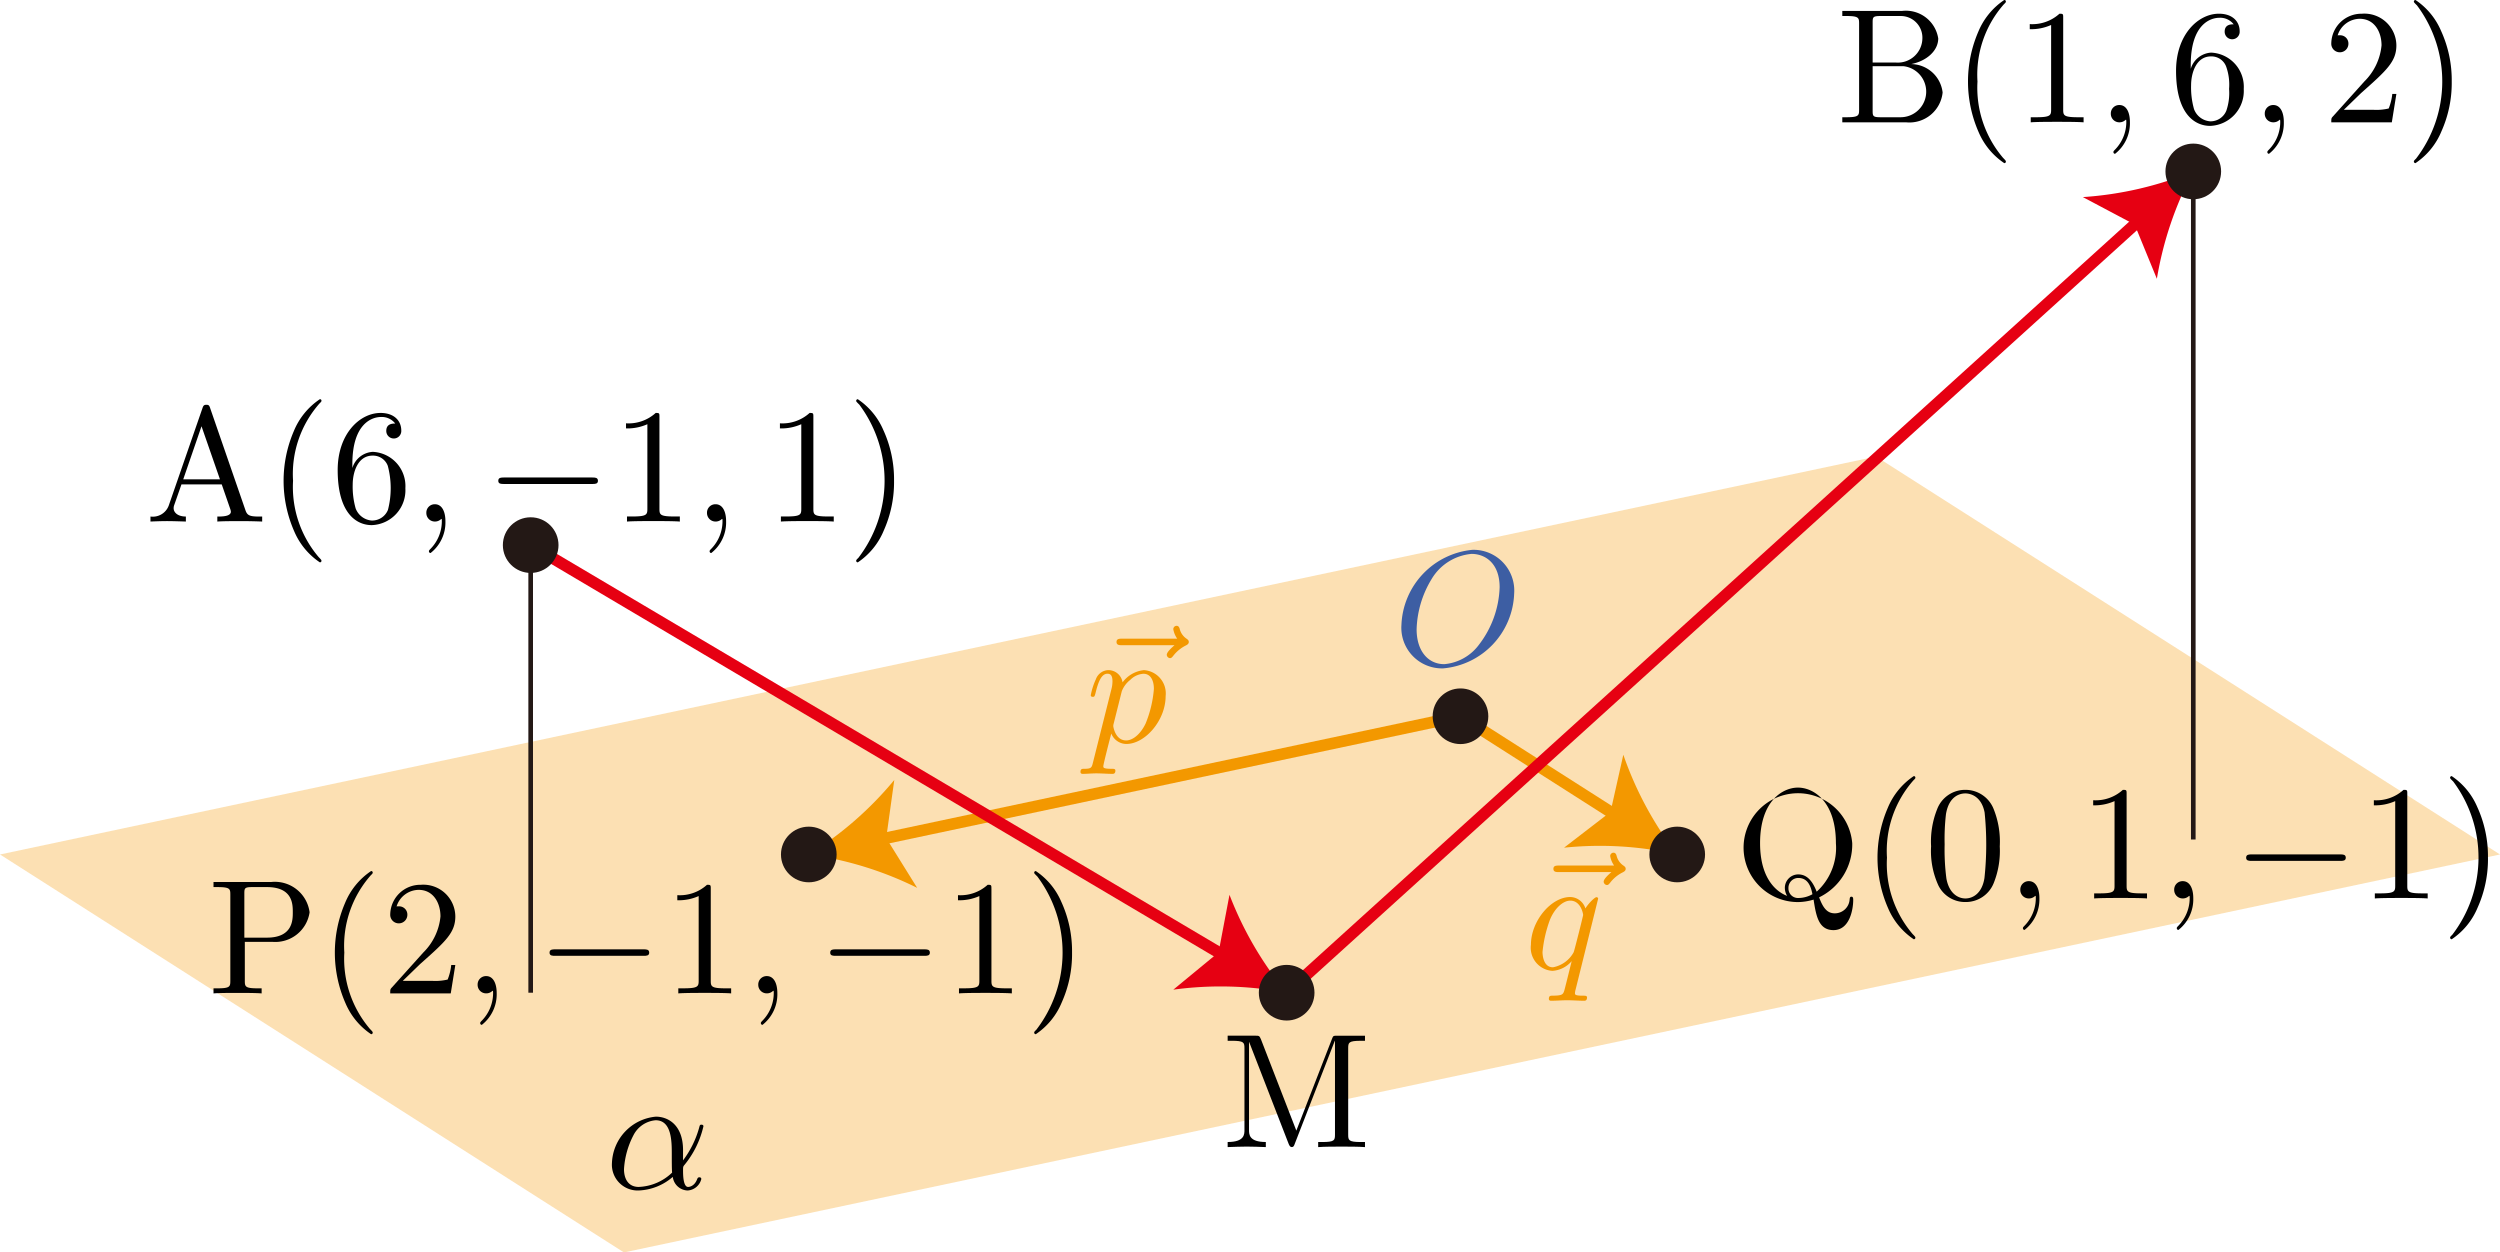 <svg id="第_問" data-name="第４問" xmlns="http://www.w3.org/2000/svg" viewBox="0 0 152.836 76.567"><title>2018本2B</title><g id="_2B_4_02" data-name="2B_4_02"><polygon points="152.836 52.238 38.144 76.567 0 52.238 114.691 27.91 152.836 52.238" fill="#f39800" fill-opacity="0.3"/><g id="_p" data-name="→p"><line x1="89.286" y1="43.788" x2="53.629" y2="51.351" fill="none" stroke="#f39800" stroke-miterlimit="10" stroke-width="0.709"/><path d="M72.52,434.968a21.415,21.415,0,0,0,5.226-4.554l-.493,3.55,1.892,3.043A21.397,21.397,0,0,0,72.52,434.968Z" transform="translate(-23.075 -382.729)" fill="#f39800"/><path d="M94.874,422.175c-.139.129-.469.409-.469.586a.217.217,0,0,0,.199.204c.09,0,.14-.075.19-.133a2.223,2.223,0,0,1,.788-.648c.07-.04.169-.089.169-.209,0-.102-.07-.151-.139-.2a1.019,1.019,0,0,1-.409-.569c-.02-.089-.06-.218-.2-.218a.206.206,0,0,0-.199.209,1.441,1.441,0,0,0,.239.577h-3.36c-.17,0-.35,0-.35.2s.179.2.35.2h3.191" transform="translate(-23.075 -382.729)" fill="#f39800"/><path d="M89.898,429.322c-.08.336-.1.407-.539.407-.12,0-.229,0-.229.19,0,.08.05.12.13.12.27,0,.558-.031.838-.031.329,0,.668.031.987.031.05,0,.179,0,.179-.199,0-.111-.1-.111-.239-.111-.499,0-.499-.071-.499-.159,0-.119.419-1.748.488-1.996a.997.997,0,0,0,.918.637c1.157,0,2.403-1.451,2.403-2.921a1.429,1.429,0,0,0-1.326-1.593,1.853,1.853,0,0,0-1.307.748.88.88,0,0,0-.897-.748.843.843,0,0,0-.738.566,4.199,4.199,0,0,0-.309.969c0,.097.1.097.12.097.1,0,.11-.009.17-.226.17-.708.369-1.186.728-1.186.169,0,.309.075.309.456a1.86,1.86,0,0,1-.07.509l-1.116,4.438Zm1.755-4.328a1.617,1.617,0,0,1,.518-.699,1.255,1.255,0,0,1,.808-.376c.399,0,.638.345.638.934a7.066,7.066,0,0,1-.508,2.115c-.339.699-.818,1.027-1.187,1.027-.658,0-.788-.827-.788-.885a.65.65,0,0,1,.03-.164l.489-1.952" transform="translate(-23.075 -382.729)" fill="#f39800"/></g><g id="_q" data-name="→q"><line x1="89.286" y1="43.788" x2="98.93" y2="49.939" fill="none" stroke="#f39800" stroke-miterlimit="10" stroke-width="0.709"/><path d="M125.611,434.968a21.417,21.417,0,0,0-6.919-.416l2.84-2.186.784-3.497A21.399,21.399,0,0,0,125.611,434.968Z" transform="translate(-23.075 -382.729)" fill="#f39800"/><path d="M121.583,436.045c-.14.129-.469.409-.469.586a.217.217,0,0,0,.199.204c.09,0,.14-.075.19-.133a2.223,2.223,0,0,1,.788-.648c.07-.04.169-.089.169-.209,0-.102-.07-.151-.139-.2a1.019,1.019,0,0,1-.409-.569c-.02-.089-.06-.218-.2-.218a.206.206,0,0,0-.199.209,1.441,1.441,0,0,0,.239.577h-3.36c-.17,0-.35,0-.35.2s.18.2.35.2h3.191" transform="translate(-23.075 -382.729)" fill="#f39800"/><path d="M120.776,437.674a.097.097,0,0,0-.1-.097c-.11,0-.508.398-.678.69a.989.989,0,0,0-.928-.699c-1.177,0-2.403,1.474-2.403,2.921a1.415,1.415,0,0,0,1.317,1.593,1.696,1.696,0,0,0,1.177-.597c-.09.35-.419,1.695-.449,1.783-.08.283-.16.323-.718.332-.13,0-.23,0-.23.199,0,.009,0,.111.13.111.319,0,.668-.031.997-.031.339,0,.698.031,1.027.031.05,0,.179,0,.179-.199,0-.111-.1-.111-.259-.111-.479,0-.479-.071-.479-.159a.944.944,0,0,1,.04-.217l1.376-5.549Zm-2.762,4.19c-.598,0-.638-.77-.638-.938a7.784,7.784,0,0,1,.459-1.982c.309-.739.827-1.155,1.236-1.155.648,0,.788.805.788.876,0,.058-.549,2.239-.579,2.279a1.818,1.818,0,0,1-1.266.92" transform="translate(-23.075 -382.729)" fill="#f39800"/></g><circle cx="89.286" cy="43.788" r="1.701" fill="#231815"/><path d="M64.833,453.048c0-1.562-.927-2.053-1.665-2.053a2.955,2.955,0,0,0-2.682,2.832,1.576,1.576,0,0,0,1.615,1.682,3.363,3.363,0,0,0,2.104-.832.946.946,0,0,0,.908.832.92.92,0,0,0,.837-.704.106.106,0,0,0-.12-.102c-.07,0-.1.031-.13.102-.18.487-.538.487-.558.487-.309,0-.309-.779-.309-1.018,0-.208,0-.23.1-.345a5.752,5.752,0,0,0,1.147-2.35c0-.018-.01-.093-.12-.093-.1,0-.1.027-.15.208a5.933,5.933,0,0,1-.978,1.974v-.62Zm-.668,1.367a3.11,3.11,0,0,1-2.045.876c-.598,0-.897-.447-.897-1.089a5.143,5.143,0,0,1,.578-2.071,1.681,1.681,0,0,1,1.356-.916c.987,0,.987,1.305.987,2.08,0,.372,0,.947.02,1.12" transform="translate(-23.075 -382.729)"/><path d="M115.642,419.02a2.492,2.492,0,0,0-2.543-2.678,4.8,4.8,0,0,0-4.348,4.588,2.485,2.485,0,0,0,2.553,2.66,4.76,4.76,0,0,0,4.338-4.57Zm-4.278,4.312c-.987,0-1.685-.813-1.685-2.127a6.228,6.228,0,0,1,.907-3.06,3.165,3.165,0,0,1,2.453-1.554c.818,0,1.715.555,1.715,2.043a6.067,6.067,0,0,1-1.256,3.5,2.96,2.96,0,0,1-2.134,1.199" transform="translate(-23.075 -382.729)" fill="#3d5ea3"/><line x1="78.659" y1="60.689" x2="130.915" y2="13.351" fill="none" stroke="#e60012" stroke-miterlimit="10" stroke-width="0.709"/><path d="M157.16,393.209a21.416,21.416,0,0,0-2.226,6.564l-1.359-3.316-3.166-1.679A21.4,21.4,0,0,0,157.16,393.209Z" transform="translate(-23.075 -382.729)" fill="#e60012"/><line x1="32.443" y1="33.325" x2="74.978" y2="58.51" fill="none" stroke="#e60012" stroke-miterlimit="10" stroke-width="0.709"/><path d="M101.734,443.418a21.418,21.418,0,0,0-6.929-.186l2.766-2.279.668-3.521A21.397,21.397,0,0,0,101.734,443.418Z" transform="translate(-23.075 -382.729)" fill="#e60012"/><g id="点M"><circle cx="78.659" cy="60.689" r="1.701" fill="#231815"/><path d="M100.161,446.263c-.09-.218-.12-.218-.349-.218H98.127v.311h.239c.768,0,.788.107.788.466v4.986c0,.271,0,.737-1.027.737v.311c.349-.013.837-.031,1.166-.031s.818.018,1.167.031v-.311c-1.027,0-1.027-.466-1.027-.737v-5.372h.01l2.403,6.198c.05.129.1.222.2.222.109,0,.139-.08.179-.191l2.453-6.309h.01V452.08c0,.36-.02.466-.788.466h-.239v.311c.368-.031,1.046-.031,1.436-.031s1.057,0,1.426.031v-.311h-.239c-.768,0-.788-.106-.788-.466v-5.257c0-.36.02-.466.788-.466h.239v-.311h-1.685c-.259,0-.259.009-.329.186l-2.183,5.617-2.164-5.585" transform="translate(-23.075 -382.729)"/></g><g id="点Q"><circle cx="102.536" cy="52.238" r="1.701" fill="#231815"/><path d="M132.331,437.499c-.538-.2-1.655-.928-1.655-3.224,0-2.594,1.396-3.397,2.313-3.397.967,0,2.323.857,2.323,3.397a3.618,3.618,0,0,1-1.176,2.967c-.219-.564-.539-1.057-1.127-1.057a.822.822,0,0,0-.818.835.959.959,0,0,0,.14.48Zm1.546-.102a1.777,1.777,0,0,1-.878.231.581.581,0,0,1-.588-.608.602.602,0,0,1,.599-.617c.539,0,.758.417.867.995Zm.409.191a3.594,3.594,0,0,0,2.024-3.313,3.327,3.327,0,1,0-3.311,3.602,3.397,3.397,0,0,0,.948-.151c.149.95.289,1.865,1.216,1.865,1.017,0,1.207-1.323,1.207-1.834,0-.098,0-.209-.11-.209-.09,0-.1.08-.11.178a.906.906,0,0,1-.908.839c-.469,0-.718-.338-.957-.977" transform="translate(-23.075 -382.729)"/><path d="M140.169,440.047c0-.027,0-.049-.169-.218a6.61,6.61,0,0,1-1.566-4.666,6.517,6.517,0,0,1,1.606-4.715c.129-.124.129-.142.129-.169a.089.089,0,0,0-.1-.102,4.329,4.329,0,0,0-1.586,1.942,7.684,7.684,0,0,0,.03,6.155,4.312,4.312,0,0,0,1.556,1.875.091.091,0,0,0,.1-.102" transform="translate(-23.075 -382.729)"/><path d="M145.33,434.465a5.338,5.338,0,0,0-.399-2.335,1.85,1.85,0,0,0-1.695-1.114,1.826,1.826,0,0,0-1.736,1.185,5.334,5.334,0,0,0-.369,2.264,5.042,5.042,0,0,0,.449,2.401,1.819,1.819,0,0,0,1.645,1.008,1.839,1.839,0,0,0,1.735-1.159,5.28,5.28,0,0,0,.369-2.25Zm-2.104,3.191c-.389,0-.977-.248-1.157-1.207a13.595,13.595,0,0,1-.11-2.104,13.379,13.379,0,0,1,.08-1.833c.19-1.185.938-1.278,1.187-1.278.329,0,.987.182,1.177,1.167a19.262,19.262,0,0,1-.01,4.008c-.15.95-.718,1.247-1.167,1.247" transform="translate(-23.075 -382.729)"/><path d="M147.753,437.646c0-.661-.249-1.048-.639-1.048a.512.512,0,0,0-.529.528.52.52,0,0,0,.529.529.531.531,0,0,0,.349-.128c.03-.022.04-.031.05-.031s.02.009.02.15a2.416,2.416,0,0,1-.678,1.665c-.11.11-.11.128-.11.163a.101.101,0,0,0,.1.106,2.376,2.376,0,0,0,.908-1.934" transform="translate(-23.075 -382.729)"/><path d="M153.084,431.273c0-.24,0-.257-.229-.257a2.474,2.474,0,0,1-1.815.635v.311a3.006,3.006,0,0,0,1.306-.258v5.162c0,.364-.03.479-.927.479H151.1v.311c.349-.031,1.217-.031,1.615-.031s1.266,0,1.616.031v-.311h-.32c-.898,0-.927-.107-.927-.479v-5.593" transform="translate(-23.075 -382.729)"/><path d="M157.16,437.646c0-.661-.249-1.048-.639-1.048a.512.512,0,0,0-.528.528.519.519,0,0,0,.528.529.531.531,0,0,0,.349-.128c.03-.022.04-.031.05-.031s.02.009.02.15a2.417,2.417,0,0,1-.678,1.665c-.11.11-.11.128-.11.163a.101.101,0,0,0,.1.106,2.376,2.376,0,0,0,.908-1.934" transform="translate(-23.075 -382.729)"/><path d="M166.134,435.359c.17,0,.349,0,.349-.194,0-.203-.18-.203-.349-.203H160.74c-.17,0-.349,0-.349.203,0,.194.18.194.349.194h5.395" transform="translate(-23.075 -382.729)"/><path d="M170.243,431.273c0-.24,0-.257-.229-.257a2.473,2.473,0,0,1-1.815.635v.311a3.004,3.004,0,0,0,1.306-.258v5.162c0,.364-.03.479-.927.479h-.319v.311c.349-.031,1.217-.031,1.616-.031s1.266,0,1.615.031v-.311h-.32c-.897,0-.927-.107-.927-.479v-5.593" transform="translate(-23.075 -382.729)"/><path d="M175.175,435.163a7.251,7.251,0,0,0-.659-3.111,4.305,4.305,0,0,0-1.555-1.875.095.095,0,0,0-.1.102c0,.027,0,.044.19.227a7.758,7.758,0,0,1-.059,9.372c-.13.12-.13.142-.13.169a.095.095,0,0,0,.1.102,4.322,4.322,0,0,0,1.586-1.946,7.238,7.238,0,0,0,.628-3.04" transform="translate(-23.075 -382.729)"/></g><g id="点P"><circle cx="49.445" cy="52.238" r="1.701" fill="#231815"/><path d="M38.043,440.308h1.685a2.119,2.119,0,0,0,2.274-1.807,2.141,2.141,0,0,0-2.354-1.851h-3.52v.311h.24c.768,0,.788.107.788.466v5.257c0,.36-.02.466-.788.466h-.24v.311c.349-.031,1.087-.031,1.466-.031s1.127,0,1.476.031V443.15H38.83c-.768,0-.788-.106-.788-.466v-2.375Zm-.03-.258v-2.695c0-.329.02-.395.489-.395h.887c1.586,0,1.586,1.052,1.586,1.541,0,.471,0,1.55-1.586,1.55H38.013" transform="translate(-23.075 -382.729)"/><path d="M45.86,445.851c0-.027,0-.049-.169-.218a6.61,6.61,0,0,1-1.566-4.666,6.519,6.519,0,0,1,1.606-4.715c.129-.124.129-.142.129-.169a.089.089,0,0,0-.1-.102,4.328,4.328,0,0,0-1.586,1.942,7.689,7.689,0,0,0,.03,6.155,4.312,4.312,0,0,0,1.556,1.875.091.091,0,0,0,.1-.102" transform="translate(-23.075 -382.729)"/><path d="M47.7,442.692l1.057-1.025c1.556-1.38,2.154-1.918,2.154-2.912a1.957,1.957,0,0,0-2.114-1.935,1.843,1.843,0,0,0-1.865,1.802.524.524,0,1,0,1.047.031.503.503,0,0,0-.529-.515.83.83,0,0,0-.13.004,1.433,1.433,0,0,1,1.346-1.012c.908,0,1.337.803,1.337,1.625a3.573,3.573,0,0,1-1.047,2.202l-1.915,2.131c-.11.115-.11.133-.11.373h3.7l.279-1.736h-.249a3.258,3.258,0,0,1-.219.888,3.249,3.249,0,0,1-.947.08H47.7" transform="translate(-23.075 -382.729)"/><path d="M53.44,443.45c0-.661-.249-1.048-.638-1.048a.512.512,0,0,0-.528.528.519.519,0,0,0,.528.528.531.531,0,0,0,.349-.128c.029-.022.04-.031.049-.031s.02.009.02.15a2.416,2.416,0,0,1-.678,1.665c-.11.11-.11.128-.11.163a.101.101,0,0,0,.1.106A2.376,2.376,0,0,0,53.44,443.45" transform="translate(-23.075 -382.729)"/><path d="M62.415,441.163c.169,0,.349,0,.349-.194,0-.203-.18-.203-.349-.203H57.02c-.17,0-.349,0-.349.203,0,.194.18.194.349.194h5.395" transform="translate(-23.075 -382.729)"/><path d="M66.527,437.077c0-.24,0-.257-.23-.257a2.473,2.473,0,0,1-1.815.635v.311a3.005,3.005,0,0,0,1.306-.257V442.67c0,.364-.03.479-.927.479H64.543v.311c.349-.031,1.216-.031,1.615-.031s1.266,0,1.615.031V443.15h-.319c-.897,0-.927-.107-.927-.479v-5.593" transform="translate(-23.075 -382.729)"/><path d="M70.598,443.45c0-.661-.249-1.048-.639-1.048a.512.512,0,0,0-.528.528.519.519,0,0,0,.528.528.531.531,0,0,0,.349-.128c.03-.022.04-.031.05-.031s.02.009.02.15a2.414,2.414,0,0,1-.678,1.665c-.11.11-.11.128-.11.163a.101.101,0,0,0,.1.106,2.375,2.375,0,0,0,.908-1.934" transform="translate(-23.075 -382.729)"/><path d="M79.573,441.163c.169,0,.349,0,.349-.194,0-.203-.18-.203-.349-.203H74.178c-.17,0-.349,0-.349.203,0,.194.179.194.349.194h5.395" transform="translate(-23.075 -382.729)"/><path d="M83.685,437.077c0-.24,0-.257-.229-.257a2.474,2.474,0,0,1-1.815.635v.311a3.007,3.007,0,0,0,1.307-.257V442.67c0,.364-.03.479-.927.479h-.319v.311c.349-.031,1.216-.031,1.615-.031s1.266,0,1.616.031V443.15h-.32c-.897,0-.927-.107-.927-.479v-5.593" transform="translate(-23.075 -382.729)"/><path d="M88.614,440.968a7.249,7.249,0,0,0-.658-3.111A4.304,4.304,0,0,0,86.4,435.981a.095.095,0,0,0-.1.102c0,.027,0,.044.19.227a7.757,7.757,0,0,1-.06,9.372c-.13.12-.13.142-.13.169a.095.095,0,0,0,.1.102,4.318,4.318,0,0,0,1.586-1.946,7.229,7.229,0,0,0,.628-3.04" transform="translate(-23.075 -382.729)"/></g><g id="点B"><line x1="134.085" y1="51.322" x2="134.085" y2="10.48" fill="none" stroke="#231815" stroke-miterlimit="10" stroke-width="0.283"/><circle cx="134.085" cy="10.48" r="1.701" fill="#231815"/><path d="M137.558,386.554v-2.451c0-.329.02-.395.489-.395h1.236a1.322,1.322,0,0,1,1.316,1.372,1.502,1.502,0,0,1-1.596,1.474Zm2.354.093c.967-.191,1.656-.83,1.656-1.567a2.002,2.002,0,0,0-2.214-1.683H135.703v.311h.239c.768,0,.788.106.788.466v5.257c0,.36-.02.466-.788.466h-.239v.311h3.909a2.04,2.04,0,0,0,2.224-1.825,1.957,1.957,0,0,0-1.925-1.736Zm-.619,3.25h-1.246c-.469,0-.489-.067-.489-.4v-2.722h1.875a1.565,1.565,0,0,1-.14,3.121" transform="translate(-23.075 -382.729)"/><path d="M145.702,392.599c0-.027,0-.049-.169-.218a6.61,6.61,0,0,1-1.566-4.666A6.519,6.519,0,0,1,145.572,383c.13-.124.13-.142.13-.169a.089.089,0,0,0-.1-.102,4.324,4.324,0,0,0-1.586,1.942,7.684,7.684,0,0,0,.03,6.155,4.308,4.308,0,0,0,1.556,1.875.091.091,0,0,0,.1-.102" transform="translate(-23.075 -382.729)"/><path d="M149.207,383.825c0-.24,0-.257-.229-.257a2.473,2.473,0,0,1-1.815.635v.311a3.003,3.003,0,0,0,1.306-.258v5.162c0,.364-.03.479-.927.479h-.319v.311c.349-.031,1.217-.031,1.616-.031s1.266,0,1.615.031v-.311h-.319c-.897,0-.928-.106-.928-.479V383.825" transform="translate(-23.075 -382.729)"/><path d="M153.286,390.198c0-.661-.249-1.048-.639-1.048a.512.512,0,0,0-.528.528.52.52,0,0,0,.528.529.531.531,0,0,0,.349-.128c.03-.022.04-.031.05-.031s.02.009.02.15a2.416,2.416,0,0,1-.678,1.665c-.11.11-.11.128-.11.163a.101.101,0,0,0,.1.106,2.376,2.376,0,0,0,.908-1.934" transform="translate(-23.075 -382.729)"/><path d="M157.005,386.937v-.24c0-2.521,1.237-2.881,1.745-2.881a1.034,1.034,0,0,1,.877.399c-.15,0-.548,0-.548.448a.459.459,0,1,0,.917-.022c0-.595-.439-1.074-1.267-1.074-1.276,0-2.622,1.283-2.622,3.489,0,2.663,1.157,3.369,2.084,3.369a2.134,2.134,0,0,0,2.054-2.255,2.092,2.092,0,0,0-1.994-2.224,1.385,1.385,0,0,0-1.246.99Zm1.187,3.209a1.144,1.144,0,0,1-.987-.746,4.892,4.892,0,0,1-.179-1.447c0-.777.319-1.776,1.217-1.776a.961.961,0,0,1,.927.622,3.282,3.282,0,0,1,.179,1.367,3.32,3.32,0,0,1-.169,1.332,1.042,1.042,0,0,1-.988.648" transform="translate(-23.075 -382.729)"/><path d="M162.696,390.198c0-.661-.249-1.048-.638-1.048a.512.512,0,0,0-.528.528.519.519,0,0,0,.528.529.532.532,0,0,0,.349-.128c.03-.022.04-.031.049-.031s.02.009.02.15a2.416,2.416,0,0,1-.678,1.665c-.11.11-.11.128-.11.163a.101.101,0,0,0,.1.106,2.376,2.376,0,0,0,.907-1.934" transform="translate(-23.075 -382.729)"/><path d="M166.365,389.44l1.057-1.025c1.556-1.38,2.154-1.918,2.154-2.912a1.957,1.957,0,0,0-2.114-1.935,1.843,1.843,0,0,0-1.865,1.802.524.524,0,1,0,1.047.031.503.503,0,0,0-.528-.515.831.831,0,0,0-.13.004,1.433,1.433,0,0,1,1.346-1.012c.908,0,1.337.803,1.337,1.625a3.573,3.573,0,0,1-1.047,2.202l-1.915,2.131c-.11.115-.11.133-.11.373h3.7l.279-1.736h-.25a3.258,3.258,0,0,1-.219.888,3.243,3.243,0,0,1-.947.08h-1.795" transform="translate(-23.075 -382.729)"/><path d="M172.96,387.715a7.256,7.256,0,0,0-.658-3.111,4.305,4.305,0,0,0-1.556-1.875.095.095,0,0,0-.1.102c0,.027,0,.044.189.227a7.756,7.756,0,0,1-.059,9.372c-.13.12-.13.142-.13.169a.095.095,0,0,0,.1.102,4.319,4.319,0,0,0,1.586-1.946,7.231,7.231,0,0,0,.628-3.04" transform="translate(-23.075 -382.729)"/></g><g id="点A"><line x1="32.443" y1="60.689" x2="32.443" y2="33.325" fill="none" stroke="#231815" stroke-miterlimit="10" stroke-width="0.283"/><circle cx="32.443" cy="33.325" r="1.701" fill="#231815"/><path d="M35.923,407.675c-.049-.133-.07-.2-.229-.2s-.189.062-.239.2l-2.064,5.961a1.039,1.039,0,0,1-1.117.671v.306c.23-.009.658-.027,1.017-.027.309,0,.828.018,1.147.027v-.306c-.499,0-.748-.249-.748-.506a.651.651,0,0,1,.02-.151l.458-1.306h2.463l.528,1.524a.707.707,0,0,1,.03.142c0,.298-.558.298-.828.298v.306c.359-.027,1.057-.027,1.436-.027.429,0,.888.009,1.306.027v-.306h-.179c-.598,0-.738-.071-.848-.4l-2.154-6.232Zm-.528,1.115,1.127,3.243H34.277l1.117-3.243" transform="translate(-23.075 -382.729)"/><path d="M42.726,417.005c0-.027,0-.049-.169-.218a6.61,6.61,0,0,1-1.566-4.666,6.519,6.519,0,0,1,1.606-4.715c.13-.124.13-.142.13-.169a.089.089,0,0,0-.1-.102,4.324,4.324,0,0,0-1.586,1.942,7.684,7.684,0,0,0,.03,6.155,4.308,4.308,0,0,0,1.556,1.875.091.091,0,0,0,.1-.102" transform="translate(-23.075 -382.729)"/><path d="M44.616,411.343v-.24c0-2.521,1.237-2.881,1.745-2.881a1.034,1.034,0,0,1,.877.4c-.15,0-.548,0-.548.448a.459.459,0,1,0,.917-.022c0-.595-.439-1.074-1.266-1.074-1.276,0-2.622,1.283-2.622,3.489,0,2.663,1.157,3.369,2.084,3.369a2.134,2.134,0,0,0,2.054-2.255,2.092,2.092,0,0,0-1.994-2.224,1.386,1.386,0,0,0-1.247.99Zm1.187,3.209a1.144,1.144,0,0,1-.987-.746,4.892,4.892,0,0,1-.179-1.447c0-.777.319-1.776,1.216-1.776a.961.961,0,0,1,.928.621,5.309,5.309,0,0,1,.01,2.699,1.041,1.041,0,0,1-.987.648" transform="translate(-23.075 -382.729)"/><path d="M50.306,414.604c0-.661-.249-1.048-.639-1.048a.512.512,0,0,0-.528.528.519.519,0,0,0,.528.529.531.531,0,0,0,.349-.128c.03-.022.04-.031.05-.031s.02.009.02.15a2.414,2.414,0,0,1-.678,1.665c-.11.11-.11.128-.11.163a.101.101,0,0,0,.1.106,2.376,2.376,0,0,0,.908-1.934" transform="translate(-23.075 -382.729)"/><path d="M59.281,412.317c.17,0,.349,0,.349-.194,0-.203-.179-.203-.349-.203H53.886c-.17,0-.349,0-.349.203,0,.194.179.194.349.194h5.395" transform="translate(-23.075 -382.729)"/><path d="M63.39,408.231c0-.24,0-.257-.229-.257a2.474,2.474,0,0,1-1.815.635v.311a3.007,3.007,0,0,0,1.306-.257v5.162c0,.364-.03.479-.927.479h-.319v.311c.349-.031,1.217-.031,1.615-.031s1.266,0,1.616.031v-.311h-.32c-.897,0-.927-.107-.927-.479v-5.593" transform="translate(-23.075 -382.729)"/><path d="M67.465,414.604c0-.661-.249-1.048-.639-1.048a.512.512,0,0,0-.529.528.52.52,0,0,0,.529.529.531.531,0,0,0,.349-.128c.03-.022.04-.031.05-.031s.02.009.02.15a2.416,2.416,0,0,1-.678,1.665c-.11.11-.11.128-.11.163a.101.101,0,0,0,.1.106,2.376,2.376,0,0,0,.908-1.934" transform="translate(-23.075 -382.729)"/><path d="M72.8,408.231c0-.24,0-.257-.23-.257a2.473,2.473,0,0,1-1.815.635v.311a3.005,3.005,0,0,0,1.306-.257v5.162c0,.364-.03.479-.927.479h-.319v.311c.349-.031,1.217-.031,1.616-.031s1.266,0,1.615.031v-.311h-.319c-.898,0-.927-.107-.927-.479v-5.593" transform="translate(-23.075 -382.729)"/><path d="M77.732,412.122a7.252,7.252,0,0,0-.659-3.111,4.305,4.305,0,0,0-1.555-1.875.095.095,0,0,0-.1.102c0,.027,0,.044.19.227a7.758,7.758,0,0,1-.06,9.372c-.13.12-.13.142-.13.169a.095.095,0,0,0,.1.102,4.321,4.321,0,0,0,1.586-1.946,7.238,7.238,0,0,0,.628-3.04" transform="translate(-23.075 -382.729)"/></g></g></svg>